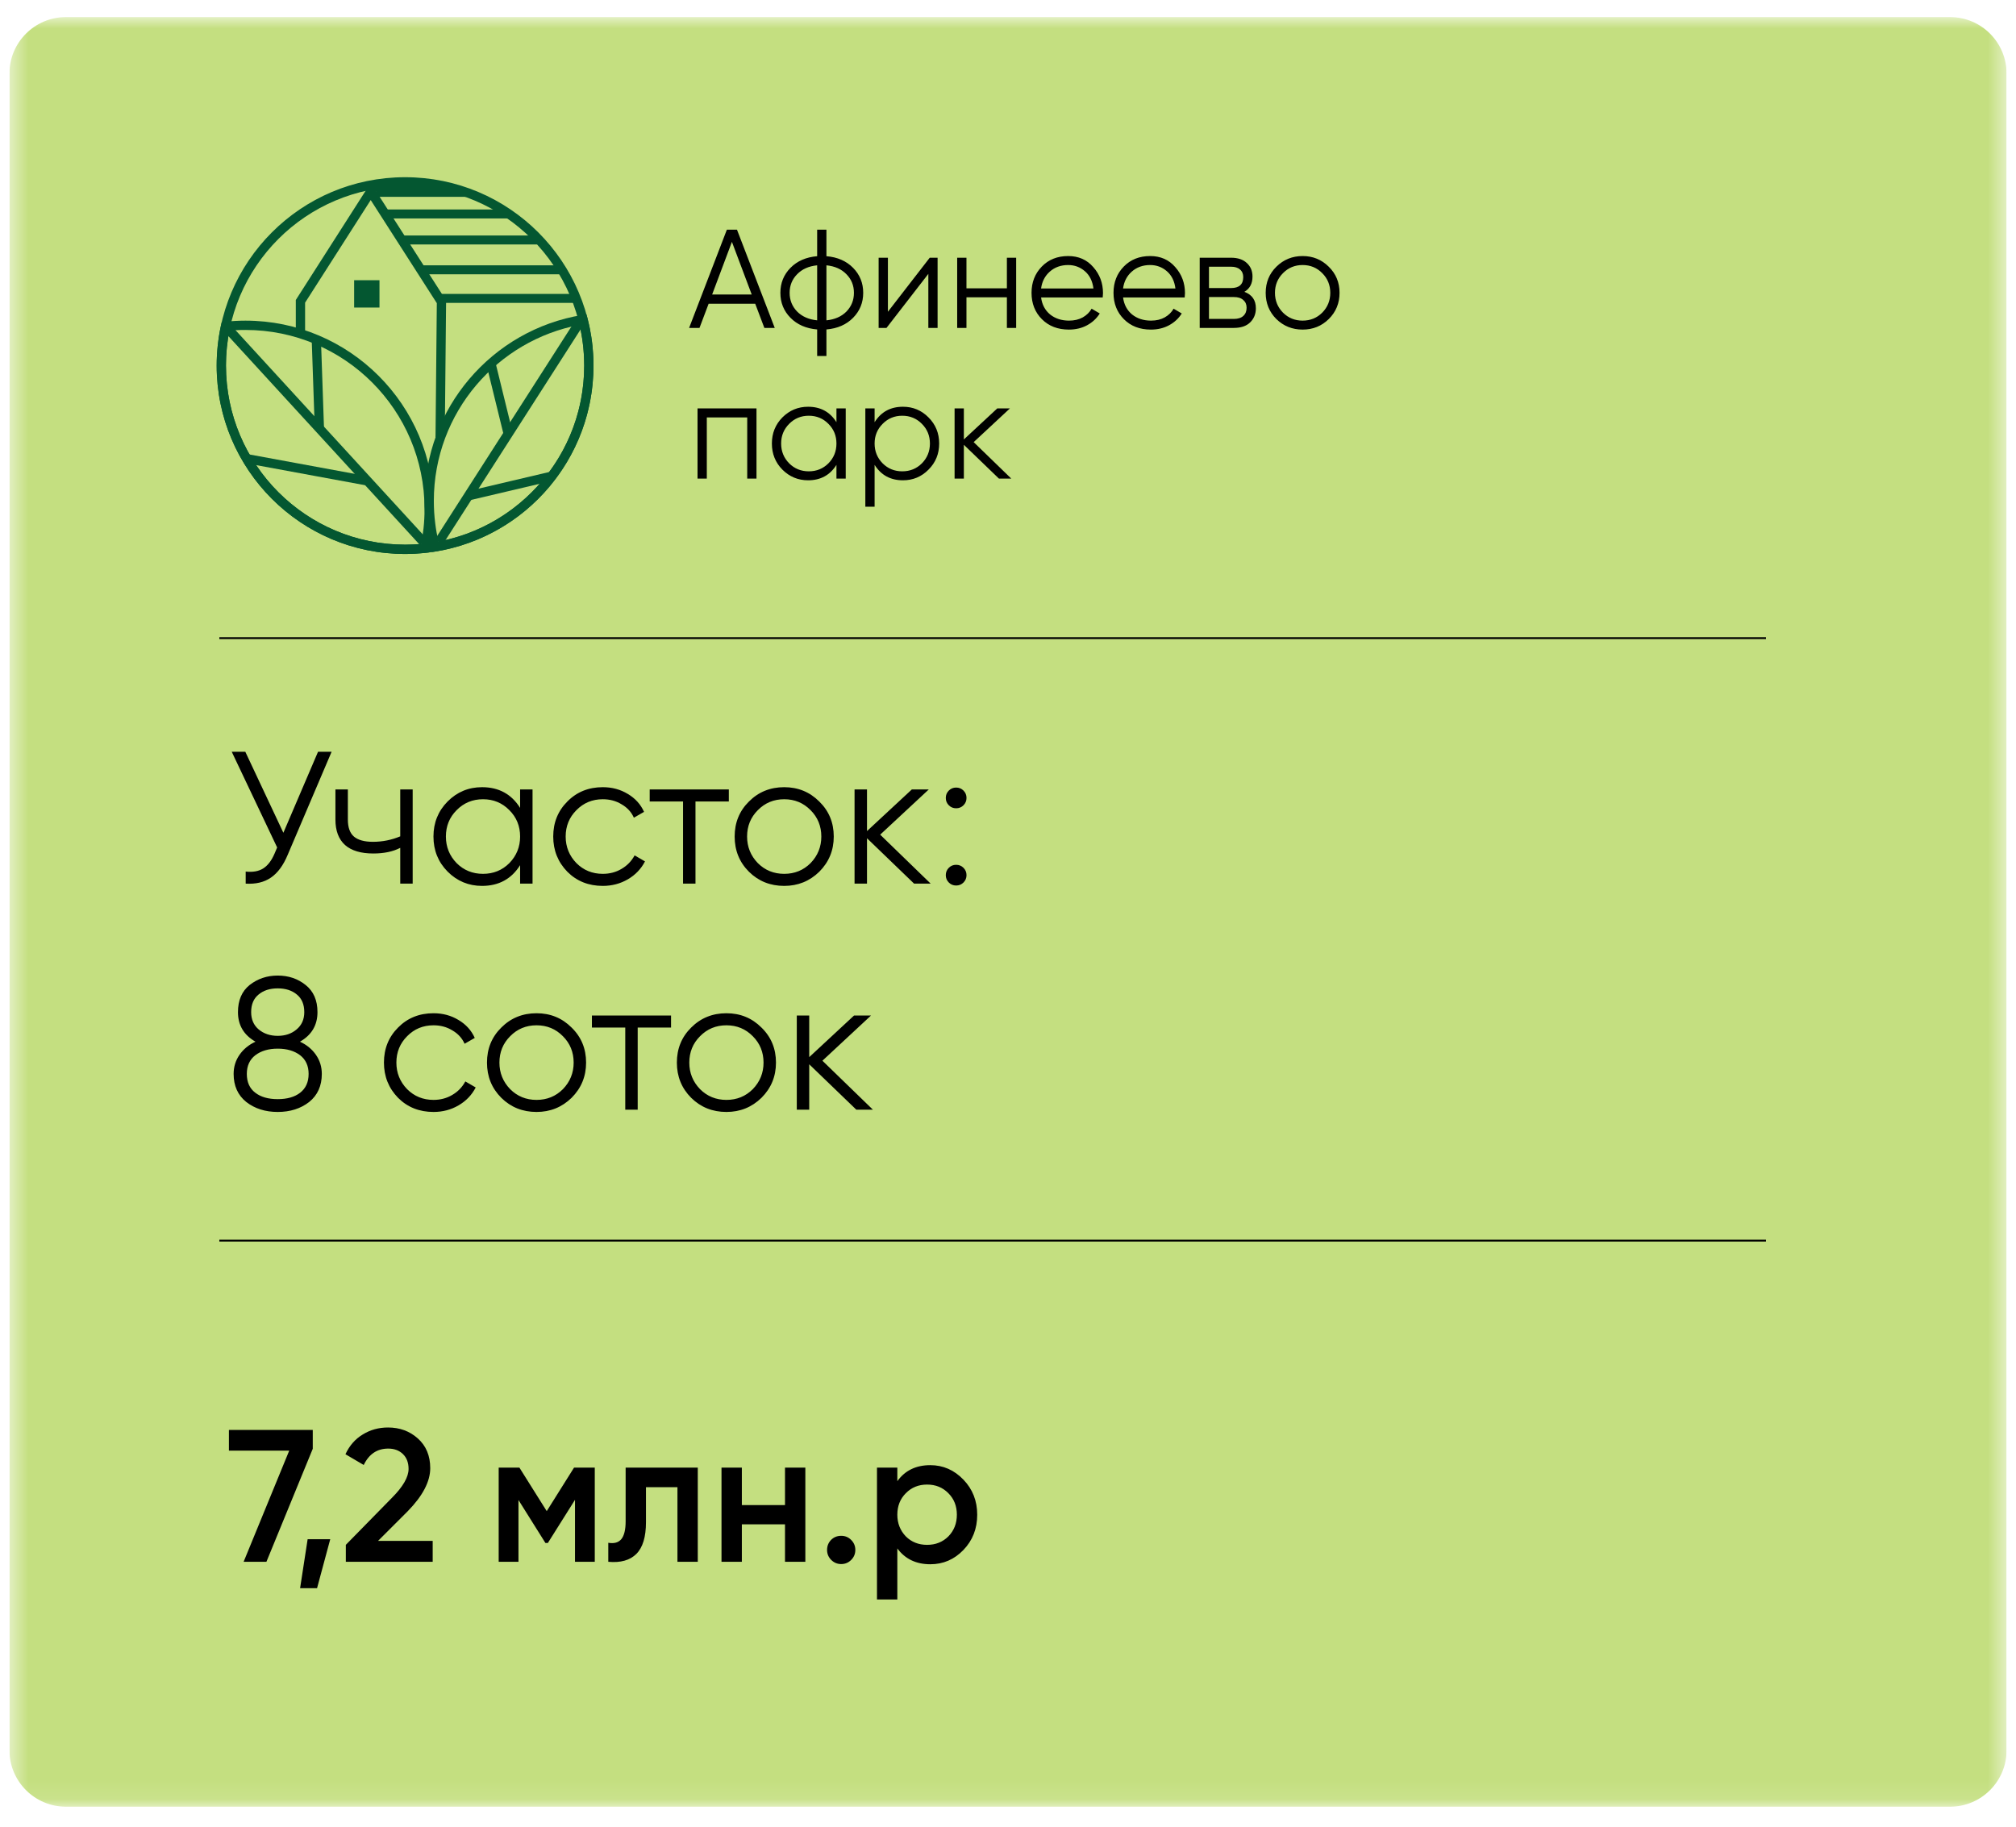 <?xml version="1.0" encoding="UTF-8"?> <svg xmlns="http://www.w3.org/2000/svg" width="107" height="97" viewBox="0 0 107 97" fill="none"><g clip-path="url(#clip0_565_312)"><mask id="mask0_565_312" style="mask-type:luminance" maskUnits="userSpaceOnUse" x="0" y="0" width="107" height="96"><path d="M106.5 0.907H0.5V95.907H106.5V0.907Z" fill="white"></path></mask><g mask="url(#mask0_565_312)"><path d="M103.5 0.907H3.5C1.843 0.907 0.5 2.25 0.5 3.907V92.907C0.5 94.564 1.843 95.907 3.5 95.907H103.5C105.157 95.907 106.5 94.564 106.5 92.907V3.907C106.5 2.25 105.157 0.907 103.5 0.907Z" fill="#C4DF80"></path><path d="M11.641 33.875H93.731" stroke="black" stroke-width="0.1"></path><path d="M11.641 65.857H93.731" stroke="black" stroke-width="0.1"></path><path d="M21.5 9.407C24.261 9.407 26.76 10.526 28.57 12.336C30.38 14.146 31.5 16.646 31.5 19.407C31.5 22.168 30.38 24.668 28.57 26.478C26.76 28.288 24.261 29.407 21.5 29.407C18.739 29.407 16.24 28.288 14.43 26.478C12.62 24.668 11.5 22.168 11.5 19.407C11.5 16.646 12.62 14.146 14.43 12.336C16.24 10.526 18.739 9.407 21.5 9.407ZM28.224 12.685C26.503 10.965 24.126 9.901 21.5 9.901C18.874 9.901 16.497 10.965 14.776 12.685C13.057 14.405 11.993 16.781 11.993 19.407C11.993 22.033 13.057 24.409 14.776 26.129C16.497 27.849 18.874 28.913 21.5 28.913C24.126 28.913 26.503 27.849 28.224 26.129C29.943 24.409 31.007 22.033 31.007 19.407C31.007 16.781 29.943 14.405 28.224 12.685Z" fill="#045731"></path><path d="M22.582 29.348C22.404 29.367 22.224 29.382 22.04 29.392C21.853 29.402 21.673 29.407 21.5 29.407C18.739 29.407 16.24 28.288 14.43 26.478C12.62 24.668 11.5 22.168 11.5 19.407C11.5 19.047 11.52 18.689 11.558 18.333C11.597 17.971 11.654 17.618 11.729 17.273L11.767 17.099L11.944 17.08C12.121 17.061 12.302 17.046 12.486 17.036C12.673 17.026 12.853 17.021 13.026 17.021C15.786 17.021 18.286 18.14 20.096 19.95C21.906 21.76 23.026 24.26 23.026 27.021C23.026 27.381 23.006 27.739 22.968 28.095C22.929 28.456 22.871 28.81 22.797 29.155L22.759 29.329L22.582 29.348ZM22.015 28.9C22.127 28.894 22.239 28.886 22.352 28.876C22.406 28.601 22.449 28.323 22.479 28.043C22.515 27.71 22.533 27.369 22.533 27.021C22.533 24.395 21.469 22.019 19.749 20.299C18.029 18.579 15.652 17.515 13.026 17.515C12.845 17.515 12.673 17.519 12.511 17.528C12.399 17.534 12.287 17.542 12.174 17.552C12.12 17.828 12.077 18.105 12.047 18.385C12.011 18.718 11.993 19.058 11.993 19.407C11.993 22.033 13.057 24.409 14.776 26.129C16.497 27.849 18.874 28.913 21.5 28.913C21.681 28.913 21.852 28.909 22.015 28.9Z" fill="#045731"></path><path d="M31.183 16.902C31.287 17.305 31.367 17.719 31.42 18.142C31.473 18.561 31.5 18.984 31.5 19.407C31.5 21.872 30.608 24.128 29.129 25.872C27.627 27.642 25.52 28.882 23.128 29.274L22.907 29.31L22.851 29.093C22.747 28.689 22.667 28.275 22.613 27.852C22.561 27.433 22.533 27.011 22.533 26.587C22.533 24.123 23.425 21.866 24.905 20.123C26.406 18.353 28.513 17.112 30.906 16.721L31.127 16.684L31.183 16.902ZM30.933 18.204C30.892 17.88 30.835 17.56 30.762 17.246C28.58 17.657 26.661 18.814 25.28 20.441C23.874 22.098 23.026 24.243 23.026 26.587C23.026 27 23.051 27.402 23.101 27.791C23.141 28.115 23.199 28.434 23.272 28.748C25.454 28.337 27.373 27.181 28.753 25.553C30.159 23.897 31.008 21.751 31.008 19.407C31.008 18.994 30.982 18.593 30.933 18.204Z" fill="#045731"></path><path d="M15.7 17.713V15.924L19.675 9.707C21.009 11.788 22.344 13.868 23.677 15.95L23.606 23.223L23.115 23.219L23.184 16.093L19.676 10.62L16.193 16.067V17.713H15.7Z" fill="#045731"></path><path fill-rule="evenodd" clip-rule="evenodd" d="M19.611 9.877H23.84L24.409 9.999L24.749 10.449H19.755L19.963 10.189L19.611 9.877Z" fill="#045731"></path><path fill-rule="evenodd" clip-rule="evenodd" d="M20.513 11.12H26.677L27.096 11.246V11.597H20.513V11.12Z" fill="#045731"></path><path d="M30.99 17.215L23.497 28.905L23.083 28.639L30.576 16.949L30.99 17.215Z" fill="#045731"></path><path d="M12.29 17.298L22.657 28.605L22.296 28.939L11.928 17.631L12.29 17.298Z" fill="#045731"></path><path d="M20.141 14.875H18.796V16.326H20.141V14.875Z" fill="#045731"></path><path d="M17.034 18.012L17.197 22.738L16.706 22.753L16.544 18.028L17.034 18.012Z" fill="#045731"></path><path d="M13.186 24.115L19.548 25.288L19.459 25.772L13.098 24.599L13.186 24.115Z" fill="#045731"></path><path d="M26.295 19.236L27.187 22.87L26.709 22.987L25.818 19.354L26.295 19.236Z" fill="#045731"></path><path d="M29.347 25.516L24.961 26.548L24.85 26.068L29.235 25.036L29.347 25.516Z" fill="#045731"></path><path fill-rule="evenodd" clip-rule="evenodd" d="M21.358 12.501H28.058L28.512 12.626V12.977H21.358V12.501Z" fill="#045731"></path><path fill-rule="evenodd" clip-rule="evenodd" d="M22.272 14.085H29.389L29.872 14.21V14.561H22.272V14.085Z" fill="#045731"></path><path fill-rule="evenodd" clip-rule="evenodd" d="M23.429 15.601H30.297L30.763 15.726V16.078H23.429V15.601Z" fill="#045731"></path><path d="M40.569 17.407L40.084 16.125H37.61L37.126 17.407H36.575L38.579 12.191H39.115L41.12 17.407H40.569ZM37.797 15.634H39.898L38.847 12.839L37.797 15.634ZM45.278 14.218C45.636 14.581 45.815 15.023 45.815 15.544C45.815 16.066 45.636 16.508 45.278 16.87C44.921 17.233 44.449 17.439 43.863 17.489V18.897H43.371V17.489C42.785 17.439 42.313 17.233 41.955 16.87C41.598 16.508 41.419 16.066 41.419 15.544C41.419 15.023 41.598 14.581 41.955 14.218C42.313 13.855 42.785 13.649 43.371 13.6V12.191H43.863V13.6C44.449 13.649 44.921 13.855 45.278 14.218ZM42.305 14.561C42.042 14.829 41.91 15.157 41.91 15.544C41.91 15.932 42.042 16.262 42.305 16.535C42.569 16.803 42.924 16.96 43.371 17.005V14.084C42.924 14.129 42.569 14.287 42.305 14.561ZM43.863 17.005C44.31 16.96 44.665 16.803 44.928 16.535C45.191 16.262 45.323 15.932 45.323 15.544C45.323 15.157 45.191 14.829 44.928 14.561C44.665 14.287 44.31 14.129 43.863 14.084V17.005ZM49.346 13.681H49.763V17.407H49.272V14.538L47.051 17.407H46.634V13.681H47.126V16.55L49.346 13.681ZM53.441 13.681H53.933V17.407H53.441V15.783H51.295V17.407H50.803V13.681H51.295V15.306H53.441V13.681ZM56.694 13.592C57.245 13.592 57.69 13.788 58.028 14.181C58.37 14.568 58.542 15.028 58.542 15.559C58.542 15.614 58.537 15.691 58.527 15.79H55.256C55.306 16.168 55.465 16.468 55.733 16.692C56.006 16.91 56.341 17.02 56.739 17.02C57.022 17.02 57.265 16.962 57.469 16.848C57.677 16.729 57.834 16.575 57.938 16.386L58.37 16.64C58.206 16.903 57.983 17.111 57.7 17.265C57.417 17.419 57.094 17.496 56.731 17.496C56.145 17.496 55.668 17.313 55.3 16.945C54.933 16.577 54.749 16.11 54.749 15.544C54.749 14.988 54.931 14.523 55.293 14.151C55.656 13.778 56.123 13.592 56.694 13.592ZM56.694 14.069C56.306 14.069 55.981 14.186 55.718 14.419C55.459 14.648 55.306 14.946 55.256 15.313H58.035C57.985 14.921 57.834 14.615 57.581 14.397C57.327 14.178 57.032 14.069 56.694 14.069ZM61.045 13.592C61.597 13.592 62.041 13.788 62.379 14.181C62.722 14.568 62.893 15.028 62.893 15.559C62.893 15.614 62.888 15.691 62.878 15.79H59.607C59.657 16.168 59.816 16.468 60.084 16.692C60.357 16.91 60.693 17.02 61.09 17.02C61.373 17.02 61.616 16.962 61.82 16.848C62.029 16.729 62.185 16.575 62.289 16.386L62.722 16.64C62.558 16.903 62.334 17.111 62.051 17.265C61.768 17.419 61.445 17.496 61.082 17.496C60.496 17.496 60.019 17.313 59.652 16.945C59.284 16.577 59.1 16.11 59.1 15.544C59.1 14.988 59.282 14.523 59.644 14.151C60.007 13.778 60.474 13.592 61.045 13.592ZM61.045 14.069C60.658 14.069 60.332 14.186 60.069 14.419C59.811 14.648 59.657 14.946 59.607 15.313H62.386C62.337 14.921 62.185 14.615 61.932 14.397C61.678 14.178 61.383 14.069 61.045 14.069ZM66.045 15.492C66.452 15.641 66.656 15.932 66.656 16.364C66.656 16.667 66.554 16.918 66.35 17.116C66.151 17.31 65.863 17.407 65.486 17.407H63.675V13.681H65.337C65.7 13.681 65.98 13.776 66.179 13.965C66.377 14.148 66.477 14.387 66.477 14.68C66.477 15.053 66.333 15.323 66.045 15.492ZM65.337 14.158H64.167V15.291H65.337C65.769 15.291 65.985 15.097 65.985 14.71C65.985 14.536 65.928 14.402 65.814 14.307C65.704 14.208 65.546 14.158 65.337 14.158ZM65.486 16.93C65.704 16.93 65.871 16.878 65.985 16.774C66.104 16.669 66.164 16.523 66.164 16.334C66.164 16.16 66.104 16.024 65.985 15.924C65.871 15.82 65.704 15.768 65.486 15.768H64.167V16.93H65.486ZM70.523 16.938C70.145 17.31 69.683 17.496 69.137 17.496C68.591 17.496 68.126 17.31 67.744 16.938C67.366 16.56 67.177 16.096 67.177 15.544C67.177 14.993 67.366 14.531 67.744 14.158C68.126 13.781 68.591 13.592 69.137 13.592C69.683 13.592 70.145 13.781 70.523 14.158C70.905 14.531 71.097 14.993 71.097 15.544C71.097 16.096 70.905 16.56 70.523 16.938ZM68.094 16.595C68.377 16.878 68.725 17.02 69.137 17.02C69.549 17.02 69.897 16.878 70.18 16.595C70.463 16.307 70.605 15.957 70.605 15.544C70.605 15.132 70.463 14.784 70.18 14.501C69.897 14.213 69.549 14.069 69.137 14.069C68.725 14.069 68.377 14.213 68.094 14.501C67.811 14.784 67.669 15.132 67.669 15.544C67.669 15.957 67.811 16.307 68.094 16.595ZM40.151 21.681V25.407H39.659V22.158H37.514V25.407H37.022V21.681H40.151ZM44.395 21.681H44.887V25.407H44.395V24.677C44.052 25.223 43.551 25.496 42.89 25.496C42.358 25.496 41.904 25.308 41.526 24.93C41.154 24.553 40.968 24.091 40.968 23.544C40.968 22.998 41.154 22.536 41.526 22.158C41.904 21.781 42.358 21.592 42.89 21.592C43.551 21.592 44.052 21.865 44.395 22.412V21.681ZM41.884 24.595C42.167 24.878 42.515 25.02 42.927 25.02C43.34 25.02 43.687 24.878 43.97 24.595C44.254 24.307 44.395 23.956 44.395 23.544C44.395 23.132 44.254 22.784 43.97 22.501C43.687 22.213 43.34 22.069 42.927 22.069C42.515 22.069 42.167 22.213 41.884 22.501C41.601 22.784 41.459 23.132 41.459 23.544C41.459 23.956 41.601 24.307 41.884 24.595ZM47.925 21.592C48.456 21.592 48.908 21.781 49.281 22.158C49.659 22.536 49.847 22.998 49.847 23.544C49.847 24.091 49.659 24.553 49.281 24.93C48.908 25.308 48.456 25.496 47.925 25.496C47.264 25.496 46.763 25.223 46.42 24.677V26.897H45.928V21.681H46.42V22.412C46.763 21.865 47.264 21.592 47.925 21.592ZM46.845 24.595C47.128 24.878 47.475 25.02 47.888 25.02C48.3 25.02 48.648 24.878 48.931 24.595C49.214 24.307 49.356 23.956 49.356 23.544C49.356 23.132 49.214 22.784 48.931 22.501C48.648 22.213 48.3 22.069 47.888 22.069C47.475 22.069 47.128 22.213 46.845 22.501C46.562 22.784 46.42 23.132 46.42 23.544C46.42 23.956 46.562 24.307 46.845 24.595ZM53.675 25.407H53.02L51.157 23.611V25.407H50.665V21.681H51.157V23.328L52.93 21.681H53.601L51.678 23.47L53.675 25.407Z" fill="black"></path></g><path d="M15.04 44.207L16.88 39.907H17.6L15.27 45.377C15.037 45.937 14.74 46.34 14.38 46.587C14.02 46.834 13.573 46.94 13.04 46.907V46.267C13.413 46.307 13.72 46.254 13.96 46.107C14.207 45.954 14.41 45.69 14.57 45.317L14.71 44.987L12.3 39.907H13.02L15.04 44.207ZM21.243 44.397V41.907H21.903V46.907H21.243V45.007C20.856 45.207 20.379 45.307 19.813 45.307C19.153 45.307 18.653 45.157 18.313 44.857C17.973 44.55 17.803 44.1 17.803 43.507V41.907H18.463V43.507C18.463 43.92 18.569 44.22 18.783 44.407C19.003 44.594 19.339 44.687 19.793 44.687C20.299 44.687 20.783 44.59 21.243 44.397ZM27.605 42.887V41.907H28.265V46.907H27.605V45.927C27.145 46.66 26.472 47.027 25.585 47.027C24.872 47.027 24.262 46.774 23.756 46.267C23.256 45.76 23.006 45.14 23.006 44.407C23.006 43.674 23.256 43.054 23.756 42.547C24.262 42.04 24.872 41.787 25.585 41.787C26.472 41.787 27.145 42.154 27.605 42.887ZM24.235 45.817C24.616 46.197 25.082 46.387 25.636 46.387C26.189 46.387 26.655 46.197 27.035 45.817C27.416 45.424 27.605 44.954 27.605 44.407C27.605 43.854 27.416 43.387 27.035 43.007C26.655 42.62 26.189 42.427 25.636 42.427C25.082 42.427 24.616 42.62 24.235 43.007C23.855 43.387 23.666 43.854 23.666 44.407C23.666 44.954 23.855 45.424 24.235 45.817ZM31.993 47.027C31.24 47.027 30.613 46.777 30.113 46.277C29.613 45.764 29.363 45.14 29.363 44.407C29.363 43.667 29.613 43.047 30.113 42.547C30.613 42.04 31.24 41.787 31.993 41.787C32.486 41.787 32.93 41.907 33.323 42.147C33.716 42.38 34.003 42.697 34.183 43.097L33.643 43.407C33.51 43.107 33.293 42.87 32.993 42.697C32.7 42.517 32.366 42.427 31.993 42.427C31.44 42.427 30.973 42.62 30.593 43.007C30.213 43.387 30.023 43.854 30.023 44.407C30.023 44.954 30.213 45.424 30.593 45.817C30.973 46.197 31.44 46.387 31.993 46.387C32.36 46.387 32.69 46.3 32.983 46.127C33.283 45.954 33.516 45.714 33.683 45.407L34.233 45.727C34.026 46.127 33.723 46.444 33.323 46.677C32.923 46.91 32.48 47.027 31.993 47.027ZM34.483 41.907H38.683V42.547H36.913V46.907H36.253V42.547H34.483V41.907ZM43.482 46.277C42.968 46.777 42.349 47.027 41.622 47.027C40.882 47.027 40.258 46.777 39.752 46.277C39.245 45.77 38.992 45.147 38.992 44.407C38.992 43.667 39.245 43.047 39.752 42.547C40.258 42.04 40.882 41.787 41.622 41.787C42.355 41.787 42.975 42.04 43.482 42.547C43.995 43.047 44.252 43.667 44.252 44.407C44.252 45.14 43.995 45.764 43.482 46.277ZM40.222 45.817C40.602 46.197 41.069 46.387 41.622 46.387C42.175 46.387 42.642 46.197 43.022 45.817C43.402 45.424 43.592 44.954 43.592 44.407C43.592 43.854 43.402 43.387 43.022 43.007C42.642 42.62 42.175 42.427 41.622 42.427C41.069 42.427 40.602 42.62 40.222 43.007C39.842 43.387 39.652 43.854 39.652 44.407C39.652 44.954 39.842 45.424 40.222 45.817ZM46.716 44.307L49.396 46.907H48.516L46.016 44.497V46.907H45.356V41.907H46.016V44.117L48.396 41.907H49.296L46.716 44.307ZM51.298 42.357C51.298 42.51 51.244 42.64 51.138 42.747C51.031 42.854 50.901 42.907 50.748 42.907C50.594 42.907 50.464 42.854 50.358 42.747C50.251 42.64 50.198 42.51 50.198 42.357C50.198 42.204 50.251 42.074 50.358 41.967C50.464 41.86 50.594 41.807 50.748 41.807C50.901 41.807 51.031 41.86 51.138 41.967C51.244 42.074 51.298 42.204 51.298 42.357ZM51.298 46.457C51.298 46.61 51.244 46.74 51.138 46.847C51.031 46.954 50.901 47.007 50.748 47.007C50.594 47.007 50.464 46.954 50.358 46.847C50.251 46.74 50.198 46.61 50.198 46.457C50.198 46.304 50.251 46.174 50.358 46.067C50.464 45.96 50.594 45.907 50.748 45.907C50.901 45.907 51.031 45.96 51.138 46.067C51.244 46.174 51.298 46.304 51.298 46.457ZM15.92 55.297C16.28 55.464 16.563 55.697 16.77 55.997C16.977 56.297 17.08 56.634 17.08 57.007C17.08 57.64 16.857 58.137 16.41 58.497C15.957 58.85 15.4 59.027 14.74 59.027C14.08 59.027 13.523 58.85 13.07 58.497C12.623 58.137 12.4 57.64 12.4 57.007C12.4 56.634 12.503 56.297 12.71 55.997C12.917 55.697 13.2 55.464 13.56 55.297C12.94 54.944 12.63 54.42 12.63 53.727C12.63 53.1 12.837 52.62 13.25 52.287C13.677 51.954 14.173 51.787 14.74 51.787C15.313 51.787 15.807 51.954 16.22 52.287C16.64 52.62 16.85 53.1 16.85 53.727C16.85 54.42 16.54 54.944 15.92 55.297ZM13.33 53.727C13.33 54.114 13.463 54.42 13.73 54.647C14.003 54.874 14.34 54.987 14.74 54.987C15.14 54.987 15.473 54.874 15.74 54.647C16.013 54.42 16.15 54.114 16.15 53.727C16.15 53.32 16.02 53.01 15.76 52.797C15.5 52.577 15.16 52.467 14.74 52.467C14.32 52.467 13.98 52.577 13.72 52.797C13.46 53.01 13.33 53.32 13.33 53.727ZM13.55 58.007C13.843 58.234 14.24 58.347 14.74 58.347C15.24 58.347 15.637 58.234 15.93 58.007C16.23 57.774 16.38 57.44 16.38 57.007C16.38 56.58 16.23 56.25 15.93 56.017C15.623 55.784 15.227 55.667 14.74 55.667C14.253 55.667 13.857 55.784 13.55 56.017C13.25 56.25 13.1 56.58 13.1 57.007C13.1 57.447 13.25 57.78 13.55 58.007ZM23.009 59.027C22.255 59.027 21.628 58.777 21.128 58.277C20.628 57.764 20.378 57.14 20.378 56.407C20.378 55.667 20.628 55.047 21.128 54.547C21.628 54.04 22.255 53.787 23.009 53.787C23.502 53.787 23.945 53.907 24.338 54.147C24.732 54.38 25.018 54.697 25.198 55.097L24.659 55.407C24.525 55.107 24.308 54.87 24.009 54.697C23.715 54.517 23.382 54.427 23.009 54.427C22.455 54.427 21.988 54.62 21.608 55.007C21.229 55.387 21.038 55.854 21.038 56.407C21.038 56.954 21.229 57.424 21.608 57.817C21.988 58.197 22.455 58.387 23.009 58.387C23.375 58.387 23.705 58.3 23.998 58.127C24.299 57.954 24.532 57.714 24.698 57.407L25.248 57.727C25.042 58.127 24.738 58.444 24.338 58.677C23.939 58.91 23.495 59.027 23.009 59.027ZM30.337 58.277C29.824 58.777 29.204 59.027 28.477 59.027C27.737 59.027 27.114 58.777 26.607 58.277C26.101 57.77 25.847 57.147 25.847 56.407C25.847 55.667 26.101 55.047 26.607 54.547C27.114 54.04 27.737 53.787 28.477 53.787C29.211 53.787 29.831 54.04 30.337 54.547C30.851 55.047 31.107 55.667 31.107 56.407C31.107 57.14 30.851 57.764 30.337 58.277ZM27.077 57.817C27.457 58.197 27.924 58.387 28.477 58.387C29.031 58.387 29.497 58.197 29.877 57.817C30.257 57.424 30.447 56.954 30.447 56.407C30.447 55.854 30.257 55.387 29.877 55.007C29.497 54.62 29.031 54.427 28.477 54.427C27.924 54.427 27.457 54.62 27.077 55.007C26.697 55.387 26.507 55.854 26.507 56.407C26.507 56.954 26.697 57.424 27.077 57.817ZM31.416 53.907H35.616V54.547H33.846V58.907H33.186V54.547H31.416V53.907ZM40.415 58.277C39.902 58.777 39.282 59.027 38.555 59.027C37.815 59.027 37.192 58.777 36.685 58.277C36.179 57.77 35.925 57.147 35.925 56.407C35.925 55.667 36.179 55.047 36.685 54.547C37.192 54.04 37.815 53.787 38.555 53.787C39.289 53.787 39.909 54.04 40.415 54.547C40.929 55.047 41.185 55.667 41.185 56.407C41.185 57.14 40.929 57.764 40.415 58.277ZM37.155 57.817C37.535 58.197 38.002 58.387 38.555 58.387C39.109 58.387 39.575 58.197 39.955 57.817C40.335 57.424 40.525 56.954 40.525 56.407C40.525 55.854 40.335 55.387 39.955 55.007C39.575 54.62 39.109 54.427 38.555 54.427C38.002 54.427 37.535 54.62 37.155 55.007C36.775 55.387 36.585 55.854 36.585 56.407C36.585 56.954 36.775 57.424 37.155 57.817ZM43.65 56.307L46.33 58.907H45.45L42.95 56.497V58.907H42.29V53.907H42.95V56.117L45.33 53.907H46.23L43.65 56.307Z" fill="black"></path><path d="M12.15 77.007V75.907H16.6V76.907L14.14 82.907H12.93L15.35 77.007H12.15ZM16.328 81.707H17.528L16.828 84.307H15.928L16.328 81.707ZM22.965 82.907H18.355V82.007L20.795 79.517C21.388 78.924 21.685 78.41 21.685 77.977C21.685 77.644 21.585 77.38 21.385 77.187C21.185 76.994 20.925 76.897 20.605 76.897C20.018 76.897 19.585 77.187 19.305 77.767L18.335 77.197C18.548 76.737 18.855 76.387 19.255 76.147C19.655 75.9 20.102 75.777 20.595 75.777C21.215 75.777 21.742 75.97 22.175 76.357C22.615 76.75 22.835 77.277 22.835 77.937C22.835 78.644 22.438 79.404 21.645 80.217L20.065 81.797H22.965V82.907ZM30.468 77.907H31.568V82.907H30.518V79.617L29.078 81.907H28.948L27.518 79.627V82.907H26.468V77.907H27.568L29.018 80.217L30.468 77.907ZM33.206 77.907H37.035V82.907H35.956V78.947H34.285V80.807C34.285 81.587 34.115 82.147 33.776 82.487C33.435 82.827 32.939 82.967 32.285 82.907V81.897C32.592 81.95 32.822 81.887 32.975 81.707C33.129 81.52 33.206 81.204 33.206 80.757V77.907ZM41.664 79.897V77.907H42.744V82.907H41.664V80.917H39.374V82.907H38.294V77.907H39.374V79.897H41.664ZM44.647 81.527C44.854 81.527 45.031 81.6 45.177 81.747C45.324 81.894 45.397 82.07 45.397 82.277C45.397 82.484 45.324 82.66 45.177 82.807C45.031 82.954 44.854 83.027 44.647 83.027C44.441 83.027 44.264 82.954 44.117 82.807C43.971 82.66 43.897 82.484 43.897 82.277C43.897 82.07 43.967 81.894 44.107 81.747C44.254 81.6 44.434 81.527 44.647 81.527ZM49.376 77.777C50.056 77.777 50.643 78.034 51.136 78.547C51.623 79.054 51.866 79.674 51.866 80.407C51.866 81.147 51.623 81.77 51.136 82.277C50.649 82.784 50.063 83.037 49.376 83.037C48.623 83.037 48.039 82.757 47.626 82.197V84.907H46.546V77.907H47.626V78.627C48.033 78.06 48.616 77.777 49.376 77.777ZM48.076 81.557C48.376 81.857 48.753 82.007 49.206 82.007C49.659 82.007 50.036 81.857 50.336 81.557C50.636 81.25 50.786 80.867 50.786 80.407C50.786 79.947 50.636 79.567 50.336 79.267C50.036 78.96 49.659 78.807 49.206 78.807C48.753 78.807 48.376 78.96 48.076 79.267C47.776 79.567 47.626 79.947 47.626 80.407C47.626 80.86 47.776 81.244 48.076 81.557Z" fill="black"></path></g><defs><clipPath id="clip0_565_312"><rect width="106" height="96" fill="white" transform="translate(0.5 0.407)"></rect></clipPath></defs></svg> 